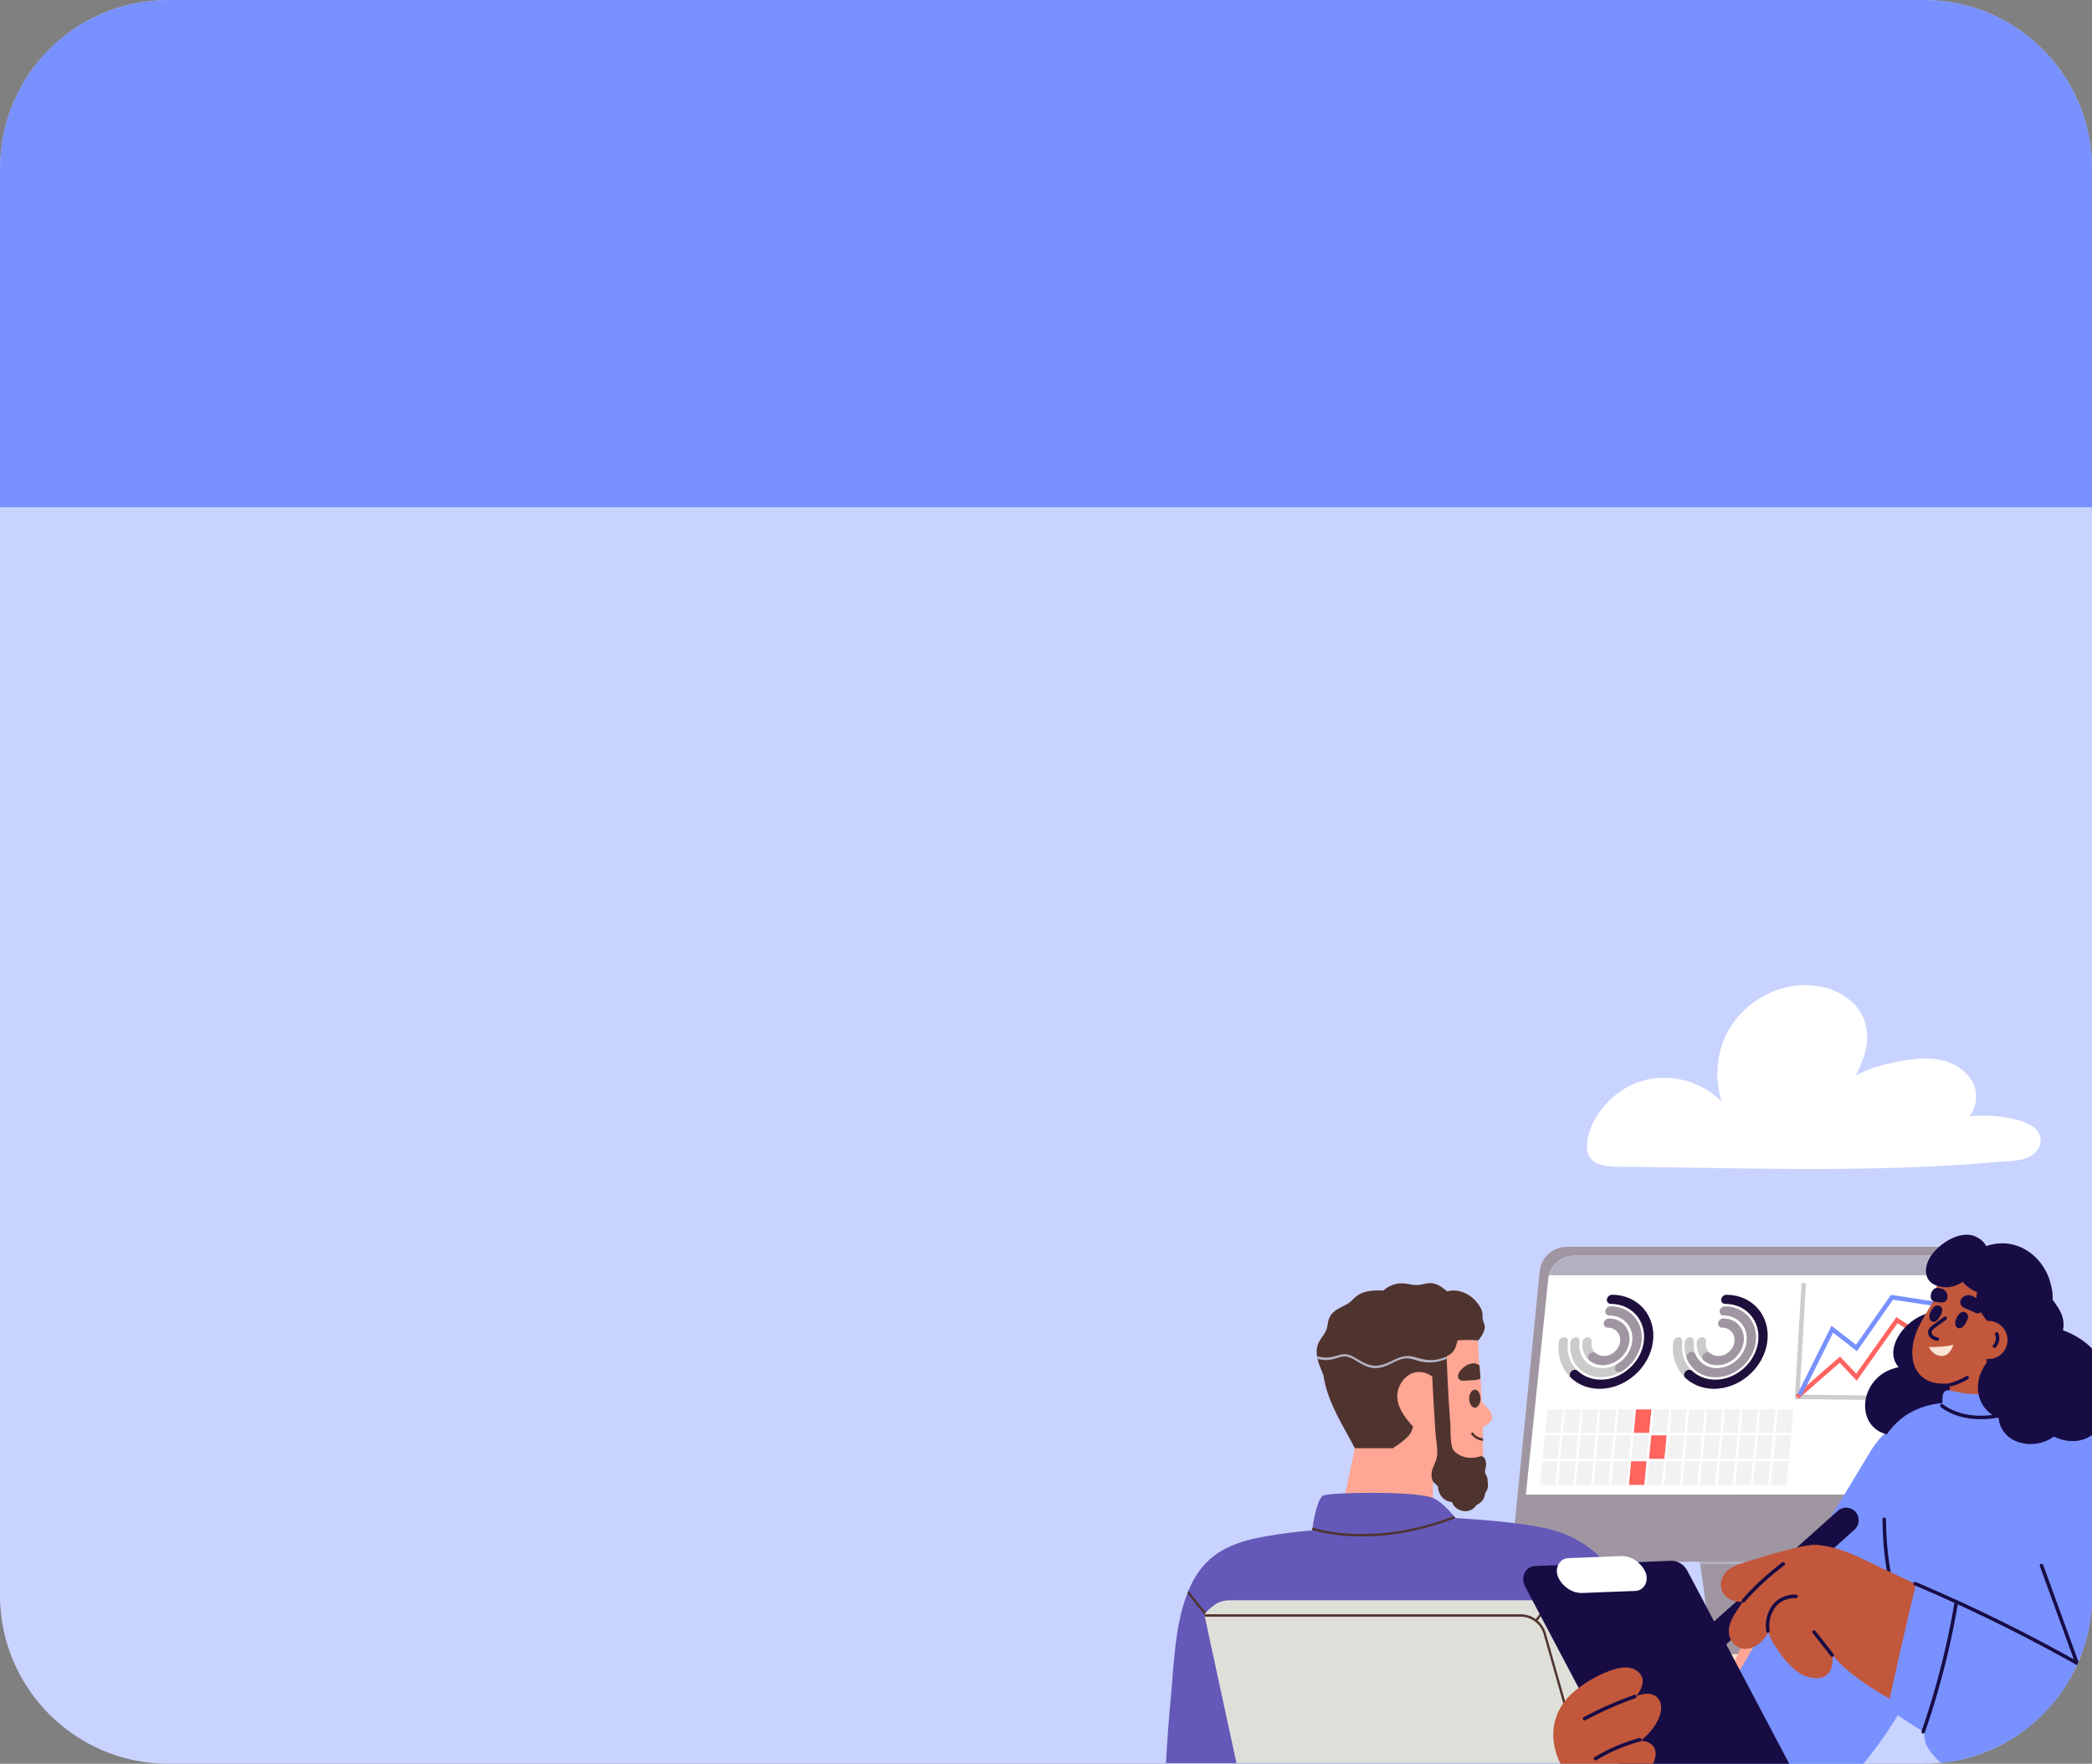 <svg xmlns="http://www.w3.org/2000/svg" xmlns:xlink="http://www.w3.org/1999/xlink" id="Layer_1" x="0px" y="0px" viewBox="0 0 581.05 489.88" style="enable-background:new 0 0 581.05 489.88;" xml:space="preserve"><rect x="0" y="0" width="581.05" height="489.88" fill="#808080" stroke="none"/><style type="text/css">	.st0{fill:#C9D3FF;}	.st1{fill:#7891FF;}	.st2{fill:#FFFFFF;}	.st3{clip-path:url(#SVGID_00000118377899342632684710000017348431929294930833_);}	.st4{fill:#A096A1;}	.st5{fill:#FFE3D1;}	.st6{fill:#FFA694;}	.st7{fill:#4F332E;}	.st8{fill:#B4B2C2;}	.st9{fill:#6458B8;}	.st10{fill:#DFDFDA;}	.st11{fill:#CBCBCB;}	.st12{fill:#1E0F3C;}	.st13{fill:#F2F2F2;stroke:#FFFFFF;stroke-width:0.623;stroke-miterlimit:10;}	.st14{fill:#FF645F;stroke:#FFFFFF;stroke-width:0.623;stroke-miterlimit:10;}	.st15{fill:none;stroke:#CDCDCD;stroke-width:1.246;stroke-miterlimit:10;}	.st16{fill:none;stroke:#FF645F;stroke-width:1.246;stroke-miterlimit:10;}	.st17{fill:none;stroke:#7891FF;stroke-width:1.246;stroke-miterlimit:10;}	.st18{fill:#180C45;}	.st19{fill:#C2573C;}	.st20{fill:#FAE4D4;}</style><g>	<path class="st0" d="M534.26,489.88H46.8c-25.84,0-46.8-20.95-46.8-46.8V46.8C0,20.95,20.95,0,46.8,0l487.46,0  c25.84,0,46.8,20.95,46.8,46.8v396.29C581.05,468.93,560.1,489.88,534.26,489.88z"></path>	<path class="st1" d="M534.26,0H46.8C20.95,0,0,20.95,0,46.79v94.09h581.05V46.79C581.05,20.95,560.1,0,534.26,0z"></path>	<path class="st2" d="M565.18,313.35c-2.45-2.12-6.52-2.79-9.61-3.21c-2.9-0.39-5.78-0.4-8.66-0.07c1.68-1.96,2.34-4.77,1.77-7.35  c-0.91-4.14-4.74-6.97-8.64-8.06c-5.16-1.45-11.02-0.31-16.13,0.9c-3,0.71-5.91,1.73-8.55,3.24c2.4-4.52,4.13-9.46,2.73-14.57  c-1.46-5.31-6.33-8.74-11.48-10c-11.36-2.8-23.76,4.13-27.94,14.89c-2.11,5.43-2.21,11.36-0.47,16.84  c-7.57-7.54-19.89-9.04-28.76-2.39c-4.33,3.24-8.08,8.41-8.64,13.93c-0.77,7.58,7.67,6.52,12.76,6.58  c33.89,0.42,67.96,1.64,101.77-1.39c3.22-0.29,7.58-0.1,10.02-2.63C567.28,318.08,567.28,315.17,565.18,313.35z"></path>	<g>		<defs>			<path id="SVGID_1_" d="M534.26,489.88H46.8c-25.84,0-46.8-20.95-46.8-46.8V46.8C0,20.95,20.95,0,46.8,0l487.46,0    c25.84,0,46.8,20.95,46.8,46.8v396.29C581.05,468.93,560.1,489.88,534.26,489.88z"></path>		</defs>		<clipPath id="SVGID_00000098199685624252587360000007444718015924899256_">			<use xlink:href="#SVGID_1_" style="overflow:visible;"></use>		</clipPath>		<g style="clip-path:url(#SVGID_00000098199685624252587360000007444718015924899256_);">			<g>				<path class="st4" d="M494.56,453.05c0,0-12.9,7.94-12.91,7.94c-0.01,0-36.41,1.82-36.41,1.82l-0.86-6.57h30.89l-3.04-21.84     l-0.09-0.65l-0.23-1.63h19.46l0.25,1.63l0.1,0.65L494.56,453.05z"></path>			</g>			<g>				<path class="st4" d="M540.49,433.76H425.6c-3.18,0-5.66-2.74-5.34-5.9l7.4-74.76c0.38-3.86,3.63-6.8,7.51-6.8h114.9     c3.18,0,5.66,2.74,5.34,5.9l-7.4,74.76C547.62,430.82,544.37,433.76,540.49,433.76z"></path>			</g>			<g>				<path class="st2" d="M552.75,354.21c0,0.05-0.01,0.1-0.01,0.14l-6.31,60.76H423.81l6.22-59.91c0.03-0.34,0.09-0.67,0.18-0.99     c0.78-3.14,3.66-5.42,7.04-5.42H547.6C550.59,348.78,552.95,351.29,552.75,354.21z"></path>			</g>			<g>				<path class="st5" d="M612.18,464.32h-160v-4.88h160c0.88,0,1.6,0.71,1.6,1.6v1.69C613.78,463.61,613.06,464.32,612.18,464.32z"></path>			</g>			<g>				<path class="st6" d="M397.97,408.27c0.08,0.34,0,19.44,0,19.44l-26.99-0.24l5.34-25.23l3.14-5.4l7.39-8.6l7.81,0.51l6.03,6.88     l0.67,8.24L397.97,408.27z"></path>			</g>			<g>				<g>					<path class="st6" d="M411.87,404.29c-0.28,2.29-1.11,2.26-2.77,3.35c-4.8,3.1-16.9,1.5-16.9,1.5l0.96-22.29l-3.89-15.76      l21.23,1.24c0,0,0.2,4.19,0.41,6.94c0.09,1.15,0.19,2.38,0.28,3.57c0.06,0.78,0.12,1.54,0.16,2.25      c0.17,2.45,0.38,7.53,0.49,11.57c0.01,0.22,0.01,0.45,0.02,0.67c0.01,0.65,0.03,1.42,0.03,2.19c0,0.22,0.01,0.45,0.01,0.67      C411.92,402.07,411.92,403.91,411.87,404.29z"></path>				</g>			</g>			<g>				<g>					<path class="st6" d="M410.37,388.47c0,0-1.17,2.14-0.77,2.6c-0.02,1.39,0.02,2.78,0.09,4.17c-0.4,0.24-0.38,0.94,0.06,1.2      c0.09,0.82,1.33,0.84,1.36,0.05c1.46-0.21,3.49-1.53,3.3-3.13C414.16,391.25,410.37,388.47,410.37,388.47z"></path>				</g>			</g>			<g>				<g>					<path class="st7" d="M408.07,388.47c0,1.38,0.7,2.51,1.57,2.51c0.87,0,1.57-1.12,1.57-2.51c0-1.38-0.7-2.51-1.57-2.51      C408.78,385.97,408.07,387.09,408.07,388.47z"></path>				</g>			</g>			<g>				<path class="st7" d="M412.39,368.38c-0.12-0.96-0.62-1.53-0.62-2.53c0.01-0.88,0-1.49-0.38-2.28c-1.79-3.65-5.77-5.89-9.47-4.9     c-1.32-1.16-2.78-2.21-4.54-2.29c-0.96-0.04-1.87,0.25-2.81,0.43c-1.53,0.29-2.79-0.1-4.27-0.31c-2.25-0.31-4.43,0.46-6.09,1.94     c-3.08-0.12-6.21,0.01-8.48,2.51c-2.11,2.31-5.52,2.13-6.69,5.56c-0.18,0.53-0.25,1.06-0.33,1.62c-0.2,1.43-0.77,2.21-1.57,3.31     c-0.76,1.05-1.3,2.08-1.41,3.42c-0.05,0.61-0.01,1.22,0.07,1.81c0.05,0.26,0.1,0.53,0.16,0.79c0.2,0.88,0.52,1.73,0.84,2.56     c0.26,0.67,0.54,1.33,0.81,2c0.06,0.51,0.14,1.01,0.25,1.51c1.47,6.98,5.24,12.48,8.44,18.71h10.55     c0.05-0.07,4.29-2.57,5.16-4.65c1.3-3.13,1.68-6.76,1.11-10.11c0.13-0.52,0.25-1.04,0.37-1.56c1.24,0.03,2.45-0.32,3.48-1.16     c1.94-1.6,1.72-3.88,2.14-6.09c0.08-0.1,0.17-0.19,0.24-0.29c0.31-0.42,0.56,0.38,0.75-0.12c0.02-0.05,0.05-0.16,0.08-0.31     c0.05-0.22,0.12-0.51,0.17-0.69c0.02-0.08,0.04-0.14,0.06-0.16c0.24-0.24,0.62-0.28,0.94-0.33c0.37-0.07,0.74-0.2,1.07-0.39     c0.86-0.47,1.52-1.27,1.85-2.19c0.14-0.41,0.27-0.83,0.41-1.24c0.01-0.06,0.17-0.69,0.22-0.69c1.85-0.12,3.71-0.14,5.56,0.04     C410.72,372.34,412.58,369.85,412.39,368.38z"></path>			</g>			<g>				<g>					<path class="st6" d="M401.28,386.26c-1.73-3.01-5.07-6.19-8.82-4.92c-1.82,0.61-3.23,2.26-3.92,4.02      c-1.85,4.77,2.3,9.26,5.4,12.34c0.15,0.15,0.3,0.3,0.49,0.4c0.19,0.1,0.41,0.13,0.62,0.15c0.96,0.13,1.92,0.26,2.88,0.39      C397.94,398.64,403.78,390.6,401.28,386.26z"></path>				</g>			</g>			<g>				<path class="st7" d="M410.92,379.26c-0.53-0.41-1.14-0.65-1.61-0.63c-1.37,0.07-2.73,0.84-3.74,2.11     c-0.37,0.47-0.72,1.11-0.6,1.75c0.08,0.44,0.39,0.76,0.73,0.89c0.34,0.13,0.71,0.12,1.06,0.1c0.88-0.05,1.77-0.1,2.65-0.16     c0.61-0.03,1.26-0.08,1.79-0.49C411.11,381.64,411.01,380.41,410.92,379.26z"></path>			</g>			<g>				<path class="st7" d="M412.74,407.22c0.03-0.18,0.04-0.36,0.03-0.55c-0.06-0.7-0.18-1.59-0.81-2.03     c-0.56-0.39-1.04-0.05-1.61,0.08c-2.29,0.51-4.76,0.05-6.44-1.67c-1.26-1.29-0.95-5.88-1.08-7.57     c-0.17-2.19-0.32-4.39-0.46-6.58c-0.23-3.82-0.41-7.65-0.54-11.48c-0.01-0.22-0.02-0.45-0.02-0.67     c-0.02-0.39-0.03-0.78-0.04-1.17c-0.01-0.43-1.6-2.16-1.59-1.73c0,0.36-1.75,3.19-2.36,3.89c-0.01,0.02-0.03,0.04-0.05,0.05     c-0.1,0.12-0.16,0.33-0.19,0.6c-0.09,0.88,0.16,2.32,0.18,2.78c0.1,2.61,0.24,5.22,0.39,7.82c0.18,3.03,0.37,6.05,0.56,9.07     c0.17,2.64,1.03,5.33,0.01,7.89c-0.48,1.21-1.11,2.29-1.12,3.65c0,0.67,0.11,1.31,0.43,1.89c0.16,0.31,1.36,1.25,1.37,1.41     c0.05,1.15,0.47,2.27,1.33,3.13c0.71,0.72,1.62,1.1,2.55,1.16c0.49,1.37,1.7,2.27,3.14,2.49c1.59,0.24,2.85-0.45,3.67-1.66     c1.05-0.5,1.96-1.35,2.24-2.47c0.05-0.23,0.09-0.47,0.16-0.69c0.15-0.46,0.46-0.84,0.63-1.29c0.23-0.6,0.17-1.24,0.09-1.86     c-0.06-0.45-0.01-0.94-0.15-1.38c-0.13-0.42-0.43-0.78-0.54-1.21C412.34,408.48,412.63,407.86,412.74,407.22z"></path>			</g>			<g>				<path class="st8" d="M401.83,377.43c-0.53,0.21-1.07,0.39-1.62,0.54c-0.86,0.24-1.74,0.39-2.63,0.43     c-1.31,0.07-2.66-0.08-4.05-0.54c-1.47-0.49-2.72-0.82-4.26-0.37c-1.15,0.33-2.19,0.93-3.26,1.43     c-1.65,0.77-3.29,1.31-5.13,0.98c-2.44-0.43-4.06-2.22-6.31-2.98c-1.69-0.58-3.19,0.43-4.82,0.7c-0.96,0.16-1.94,0.16-2.9,0.02     c-0.3-0.04-0.6-0.1-0.88-0.18c-0.07-0.26-0.12-0.53-0.16-0.79c1.61,0.48,3.39,0.5,5.16-0.05c1.74-0.54,3-0.82,4.68,0.07     c2.23,1.17,4.2,2.84,6.89,2.62c3.61-0.3,6.21-3.54,10.03-2.49c1.89,0.52,3.46,1.01,5.24,0.93c0.62-0.02,1.26-0.11,1.95-0.29     c0.2-0.05,0.41-0.12,0.61-0.18c0.48-0.15,0.96-0.33,1.43-0.52C401.81,376.98,401.82,377.21,401.83,377.43z"></path>			</g>			<g>				<path class="st7" d="M411.91,400.17c-1.26-0.11-2.42-0.67-3.24-1.81c-0.26-0.35,0.33-0.69,0.58-0.34     c0.68,0.93,1.62,1.37,2.65,1.47C411.9,399.72,411.91,399.95,411.91,400.17z"></path>			</g>			<g>				<path class="st9" d="M407.82,427.37c0.14,1.3-13.04,4.88-13.04,4.88l-18.47,0.1l-12.03-5.85c0,0,0.06-0.57,0.18-1.44     c0.01-0.04,0.01-0.07,0.01-0.11c0.03-0.21,0.07-0.44,0.1-0.67c0.46-3.08,1.47-8.33,3.07-8.94c2.28-0.87,26.01-1.3,30.45,0.75     c1.95,0.9,4.03,2.93,5.76,5.03c0.14,0.17,0.27,0.34,0.41,0.51c0.01,0.01,0.01,0.01,0.02,0.03     C406.29,424.17,407.74,426.68,407.82,427.37z"></path>			</g>			<g>				<path class="st7" d="M537.58,459.44H512v-2.21c0-2.31,1.87-4.18,4.18-4.18h17.21c2.31,0,4.18,1.87,4.18,4.18V459.44z"></path>			</g>			<g>				<path class="st6" d="M532.11,453.12l-10.51-0.06c0,0-4.79,7.12-9.59,8.51c-4.79,1.39-7.91,1.25-7.91,1.25l-22.16-1.81     c0,0,2.11-4.72,3.82-7.08c1.71-2.35,4.31-5.28,11.55-9.83c7.23-4.55,12.46-7.36,12.46-7.36l3.71,3.94l-3.34,2.85     c0,0,3.17-0.25,6.67-0.33c3.49-0.08,6.01,0.16,8.94,1.46c0.53,0.23,0.98,0.53,1.35,0.85c0.29,0.24,0.53,0.49,0.75,0.75     c0.94,1.14,1.26,2.38,1.33,2.71c0.01,0.06,0.01,0.08,0.01,0.08s0.6,0.03,1.55,0.7c0.09,0.07,0.19,0.14,0.29,0.21     C532.43,451.06,532.11,453.12,532.11,453.12z"></path>			</g>			<g>				<path class="st6" d="M522.9,445.39l-4.71-0.82l-1.78-1.47l-0.7-0.59l-2.23-1.85l-4.14-0.4l-0.41-2.93c0,0,3.25-2.85,6.59-1.63     c2.09,0.77,4.46,4.37,5.94,6.96c0.15,0.25,0.29,0.51,0.42,0.74C522.51,444.57,522.9,445.39,522.9,445.39z"></path>			</g>			<g>				<path class="st7" d="M521.86,443.41c-1.81-0.36-3.64-0.47-5.46-0.31l-0.7-0.59c1.92-0.23,3.84-0.17,5.75,0.16     C521.6,442.92,521.73,443.17,521.86,443.41z"></path>			</g>			<g>				<path class="st7" d="M527.85,446.25c-1.61-0.23-3.23-0.4-4.85-0.49c-3.91-0.22-7.96-0.2-11.73,0.96     c-0.4,0.12-0.57-0.51-0.17-0.63c3.82-1.17,7.93-1.2,11.9-0.98c1.37,0.08,2.74,0.21,4.1,0.38     C527.38,445.74,527.62,445.99,527.85,446.25z"></path>			</g>			<g>				<path class="st7" d="M530.74,449.74c-4.15-0.4-8.56-0.42-12.66,0.1c-0.42,0.05-0.41-0.6,0-0.65c3.58-0.46,7.4-0.51,11.09-0.24     c0.01,0.06,0.01,0.08,0.01,0.08S529.78,449.07,530.74,449.74z"></path>			</g>			<g>				<polygon class="st6" points="481.93,460.99 479.92,469.09 492.71,474.18 501.17,473.43 502.25,460.99     "></polygon>			</g>			<g>				<path class="st9" d="M506.97,489.68h-34.41l-1.66-0.99l-0.51-0.31c0,0,0.08-0.47,0.21-1.23c0.23-1.39,0.64-3.71,1.05-5.74     c0.32-1.58,0.64-2.98,0.9-3.6c1.39-3.34,4.5-4.14,4.5-4.14s0-0.01,0-0.02c0.01-0.07,0.03-0.31,0.07-0.65     c0.18-1.58,0.72-5.45,1.55-5.83c1.06-0.49,8.48-0.93,14.22,0.57c7.8,2.04,10.16,3.49,10.73,5.36c0.41,1.35,0.18,3.36,0.01,4.39     c-0.05,0.34-0.1,0.57-0.11,0.64c-0.01,0.01-0.01,0.02-0.01,0.02s2.88,2.43,3.45,6.58C507.53,488.87,506.97,489.68,506.97,489.68     z"></path>			</g>			<g>				<path class="st7" d="M477.49,489.68h-4.94l-1.66-0.99l-0.3-1.53c0.23-1.39,0.64-3.71,1.05-5.74L477.49,489.68z"></path>			</g>			<g>				<path class="st9" d="M472.55,489.68h-148.7c0.32-6.18,0.8-12.36,1.37-18.51c0.85-9.1,1.13-19.89,4.59-28.67     c0.09-0.24,0.19-0.47,0.29-0.71c0.36-0.86,0.75-1.71,1.18-2.53c4.23-8.06,11.15-10.89,19.66-12.44     c5.16-0.94,9.83-1.47,13.51-1.77c0.1-0.01,0.2-0.01,0.29-0.03c0.01,0,0.01,0,0.01,0c0.75-0.06,1.45-0.11,2.11-0.14     c3.47-0.23,5.67-0.23,5.98-0.23c0.65,0,27.31-3.25,27.31-3.25s0.96,0.04,2.58,0.13c0.46,0.03,0.98,0.06,1.54,0.09     c0.03,0,0.05,0,0.08,0.01c6.44,0.39,18.75,1.31,25.73,3.02c6.48,1.59,12.11,4.8,16.92,10.66c0.14,0.17,0.28,0.33,0.42,0.51     c2.28,2.85,4.36,6.32,6.29,10.51C459.77,459.56,472.55,489.68,472.55,489.68z"></path>			</g>			<g>				<path class="st7" d="M447.4,435.82c-9.42,9.9-21.9,16.83-34.07,22.96c-0.37,0.19-0.7-0.37-0.33-0.56     c12.13-6.12,24.61-13.02,33.98-22.91C447.13,435.48,447.27,435.64,447.4,435.82z"></path>			</g>			<g>				<path class="st7" d="M351.67,464.58c-8.29-6.3-15.65-13.75-21.85-22.08c0.09-0.24,0.19-0.47,0.29-0.71     c6.19,8.4,13.57,15.89,21.9,22.23C352.33,464.26,352.01,464.83,351.67,464.58z"></path>			</g>			<g>				<path class="st7" d="M503.64,477.49c-0.05,0.34-0.1,0.57-0.11,0.64c-2.82-0.7-5.68-1.27-8.53-1.8     c-5.94-1.11-11.91-2.28-17.94-2.67c0.01-0.07,0.03-0.31,0.07-0.65c6.07,0.4,12.08,1.58,18.05,2.69     C498,476.22,500.84,476.8,503.64,477.49z"></path>			</g>			<g>				<g>					<path class="st7" d="M404.34,421.63c-0.02,0.01-0.04,0.01-0.06,0.02c-5.23,1.99-12.59,4.22-20.43,4.84      c-2.04,0.16-3.93,0.23-5.68,0.23c-6.24,0-10.68-0.89-13.42-1.7c0,0,0,0-0.01,0c-0.1-0.03-0.19-0.05-0.28-0.08      c0.03-0.21,0.07-0.44,0.1-0.67c0.65,0.2,1.42,0.41,2.3,0.61c3.66,0.85,9.29,1.57,16.93,0.96c7.13-0.57,13.86-2.48,18.92-4.31      c0.38-0.14,0.76-0.28,1.13-0.42c0.14,0.17,0.27,0.34,0.41,0.51C404.29,421.62,404.32,421.62,404.34,421.63z"></path>				</g>			</g>			<g>				<g>					<path class="st10" d="M444.37,489.68H343.42l-8.79-40.66l-0.07-0.33c-0.02-0.09,0-0.2,0.06-0.33c0.27-0.62,1.37-1.58,2.41-2.39      c1.26-0.97,2.79-1.5,4.37-1.5h85.59c1.07,0,2.09,0.27,2.99,0.74c0.2,0.1,0.38,0.21,0.57,0.34c1.25,0.83,2.19,2.09,2.61,3.62      L444.37,489.68z"></path>				</g>				<g>					<g>						<g>							<path class="st7" d="M439.59,489.68h-0.68l-10.18-35.85c-0.81-2.84-3.42-4.81-6.37-4.81h-87.74l-0.07-0.33        c-0.02-0.09,0-0.2,0.06-0.33h87.75c1.52,0,2.97,0.48,4.17,1.33c0.18,0.12,0.35,0.25,0.51,0.39c1.08,0.91,1.91,2.13,2.31,3.56        L439.59,489.68z"></path>						</g>					</g>					<g>						<g>							<path class="st7" d="M430.54,445.57l-3.49,4.53l-0.19,0.25l-0.51-0.4l0.19-0.24l3.44-4.47        C430.17,445.33,430.36,445.44,430.54,445.57z"></path>						</g>					</g>				</g>			</g>			<g>				<g>					<polygon class="st8" points="491.71,434.41 472.22,434.41 472.13,433.76 491.61,433.76      "></polygon>				</g>			</g>			<g>				<path class="st8" d="M544.44,419.29h-5.53c-0.36,0-0.65-0.29-0.65-0.65c0-0.36,0.29-0.65,0.65-0.65h5.53     c0.36,0,0.65,0.29,0.65,0.65C545.09,419,544.8,419.29,544.44,419.29z"></path>			</g>			<g>				<path class="st8" d="M552.75,354.21H430.2c0.78-3.14,3.66-5.42,7.04-5.42H547.6C550.59,348.78,552.95,351.29,552.75,354.21z"></path>			</g>			<g>				<path class="st2" d="M548.46,351.5c0-0.92-0.75-1.67-1.67-1.67c-0.92,0-1.67,0.75-1.67,1.67c0,0.92,0.75,1.67,1.67,1.67     C547.72,353.16,548.46,352.42,548.46,351.5z"></path>			</g>			<g>				<path class="st2" d="M543.3,351.5c0-0.92-0.75-1.67-1.67-1.67c-0.92,0-1.67,0.75-1.67,1.67c0,0.92,0.75,1.67,1.67,1.67     C542.55,353.16,543.3,352.42,543.3,351.5z"></path>			</g>			<g>				<g>					<g>						<g>							<path class="st11" d="M476.07,385.73c-7.2,0-12.28-5.86-11.34-13.05c0.09-0.7,0.73-1.26,1.43-1.26c0.7,0,1.19,0.56,1.09,1.26        c-0.76,5.81,3.34,10.53,9.15,10.53s11.15-4.72,11.92-10.53c0.76-5.81-3.34-10.53-9.15-10.53c-0.7,0-1.19-0.56-1.09-1.26        c0.09-0.7,0.73-1.26,1.43-1.26c7.2,0,12.28,5.86,11.34,13.05C489.9,379.87,483.27,385.73,476.07,385.73z"></path>						</g>						<g>							<path class="st11" d="M476.5,382.52c-5.43,0-9.26-4.42-8.55-9.84c0.09-0.7,0.73-1.26,1.43-1.26c0.7,0,1.19,0.56,1.09,1.26        c-0.53,4.04,2.32,7.32,6.36,7.32c4.04,0,7.76-3.29,8.29-7.32c0.53-4.04-2.32-7.32-6.36-7.32c-0.7,0-1.19-0.56-1.09-1.26        c0.09-0.7,0.73-1.26,1.43-1.26c5.43,0,9.26,4.42,8.55,9.84S481.92,382.52,476.5,382.52z"></path>						</g>						<g>							<path class="st4" d="M476.5,382.52c-3.63,0-6.7-1.99-8-5.19c-0.25-0.61,0.08-1.38,0.74-1.71c0.66-0.33,1.39-0.1,1.64,0.51        c0.97,2.38,3.25,3.87,5.95,3.87c4.04,0,7.76-3.29,8.29-7.32c0.53-4.04-2.32-7.32-6.36-7.32c-0.7,0-1.19-0.56-1.09-1.26        c0.09-0.7,0.73-1.26,1.43-1.26c5.43,0,9.26,4.42,8.55,9.84S481.92,382.52,476.5,382.52z"></path>						</g>						<g>							<path class="st11" d="M476.94,379.16c-3.58,0-6.1-2.91-5.63-6.48c0.09-0.7,0.73-1.26,1.43-1.26c0.7,0,1.19,0.56,1.09,1.26        c-0.29,2.19,1.26,3.96,3.44,3.96c2.19,0,4.2-1.78,4.49-3.96c0.29-2.19-1.26-3.96-3.44-3.96c-0.7,0-1.19-0.56-1.09-1.26        c0.09-0.7,0.73-1.26,1.43-1.26c3.58,0,6.1,2.91,5.63,6.48C483.8,376.25,480.51,379.16,476.94,379.16z"></path>						</g>						<g>							<path class="st12" d="M476.07,385.73c-3.06,0-5.89-1.08-7.98-3.04c-0.47-0.45-0.44-1.24,0.08-1.78        c0.52-0.53,1.32-0.6,1.8-0.16c1.68,1.58,3.97,2.45,6.44,2.45c5.81,0,11.15-4.72,11.92-10.53c0.76-5.81-3.34-10.53-9.15-10.53        c-0.7,0-1.19-0.56-1.09-1.26c0.09-0.7,0.73-1.26,1.43-1.26c7.2,0,12.28,5.86,11.34,13.05        C489.9,379.87,483.27,385.73,476.07,385.73z"></path>						</g>						<g>							<path class="st4" d="M476.94,379.16c-1.42,0-2.71-0.45-3.73-1.3c-0.5-0.42-0.51-1.21-0.02-1.76c0.49-0.56,1.3-0.67,1.8-0.25        c0.62,0.52,1.41,0.8,2.28,0.8c2.19,0,4.2-1.78,4.49-3.96c0.29-2.19-1.26-3.96-3.44-3.96c-0.7,0-1.19-0.56-1.09-1.26        c0.09-0.7,0.73-1.26,1.43-1.26c3.58,0,6.1,2.91,5.63,6.48C483.8,376.25,480.51,379.16,476.94,379.16z"></path>						</g>					</g>					<g>						<g>							<path class="st11" d="M444.31,385.73c-7.2,0-12.28-5.86-11.34-13.05c0.09-0.7,0.73-1.26,1.43-1.26s1.19,0.56,1.09,1.26        c-0.76,5.81,3.34,10.53,9.15,10.53s11.15-4.72,11.92-10.53c0.76-5.81-3.34-10.53-9.15-10.53c-0.7,0-1.19-0.56-1.09-1.26        c0.09-0.7,0.73-1.26,1.43-1.26c7.2,0,12.28,5.86,11.34,13.05C458.14,379.87,451.51,385.73,444.31,385.73z"></path>						</g>						<g>							<path class="st11" d="M444.74,382.52c-5.43,0-9.26-4.42-8.55-9.84c0.09-0.7,0.73-1.26,1.43-1.26c0.7,0,1.19,0.56,1.09,1.26        c-0.53,4.04,2.32,7.32,6.36,7.32c4.04,0,7.76-3.29,8.29-7.32c0.53-4.04-2.32-7.32-6.36-7.32c-0.7,0-1.19-0.56-1.09-1.26        s0.73-1.26,1.43-1.26c5.43,0,9.26,4.42,8.55,9.84C455.16,378.1,450.16,382.52,444.74,382.52z"></path>						</g>						<g>							<path class="st11" d="M445.18,379.16c-3.58,0-6.1-2.91-5.63-6.48c0.09-0.7,0.73-1.26,1.43-1.26s1.19,0.56,1.09,1.26        c-0.29,2.19,1.26,3.96,3.44,3.96c2.19,0,4.2-1.78,4.49-3.96c0.29-2.19-1.26-3.96-3.44-3.96c-0.7,0-1.19-0.56-1.09-1.26        c0.09-0.7,0.73-1.26,1.43-1.26c3.58,0,6.1,2.91,5.63,6.48C452.05,376.25,448.75,379.16,445.18,379.16z"></path>						</g>						<g>							<path class="st12" d="M444.31,385.73c-3.06,0-5.89-1.08-7.98-3.04c-0.47-0.45-0.44-1.24,0.08-1.78        c0.52-0.53,1.32-0.6,1.8-0.16c1.68,1.58,3.97,2.45,6.44,2.45c5.81,0,11.15-4.72,11.92-10.53c0.76-5.81-3.34-10.53-9.15-10.53        c-0.7,0-1.19-0.56-1.09-1.26c0.09-0.7,0.73-1.26,1.43-1.26c7.2,0,12.28,5.86,11.34,13.05        C458.14,379.87,451.51,385.73,444.31,385.73z"></path>						</g>						<g>							<path class="st4" d="M449.63,381.12c-0.41,0-0.79-0.2-0.98-0.57c-0.31-0.58-0.04-1.36,0.59-1.74        c2.25-1.36,3.79-3.65,4.12-6.13c0.53-4.04-2.32-7.32-6.36-7.32c-0.7,0-1.19-0.56-1.09-1.26s0.73-1.26,1.43-1.26        c5.43,0,9.26,4.42,8.55,9.84c-0.44,3.33-2.51,6.41-5.53,8.24C450.11,381.05,449.86,381.12,449.63,381.12z"></path>						</g>						<g>							<path class="st4" d="M445.18,379.16c-1.42,0-2.71-0.45-3.73-1.3c-0.5-0.42-0.51-1.21-0.02-1.76c0.49-0.56,1.3-0.67,1.8-0.25        c0.62,0.52,1.41,0.8,2.28,0.8c2.19,0,4.2-1.78,4.49-3.96c0.29-2.19-1.26-3.96-3.44-3.96c-0.7,0-1.19-0.56-1.09-1.26        c0.09-0.7,0.73-1.26,1.43-1.26c3.58,0,6.1,2.91,5.63,6.48C452.05,376.25,448.75,379.16,445.18,379.16z"></path>						</g>					</g>				</g>			</g>			<g>				<polygon class="st13" points="443.57,398.34 444.26,391.14 439.33,391.14 438.65,398.34     "></polygon>				<polygon class="st13" points="492.85,398.34 493.54,391.14 488.61,391.14 487.93,398.34     "></polygon>				<polygon class="st13" points="453.43,398.34 454.12,391.14 449.19,391.14 448.5,398.34     "></polygon>				<polygon class="st13" points="487.93,398.34 488.61,391.14 483.69,391.14 483,398.34     "></polygon>				<polygon class="st13" points="438.65,398.34 439.33,391.14 434.4,391.14 433.72,398.34     "></polygon>				<polygon class="st13" points="434.4,391.14 429.48,391.14 428.79,398.34 433.72,398.34     "></polygon>				<polygon class="st13" points="448.5,398.34 449.19,391.14 444.26,391.14 443.57,398.34     "></polygon>				<polygon class="st13" points="483,398.34 483.69,391.14 478.76,391.14 478.07,398.34     "></polygon>				<polygon class="st13" points="478.07,398.34 478.76,391.14 473.83,391.14 473.14,398.34     "></polygon>				<polygon class="st14" points="458.36,398.34 459.05,391.14 454.12,391.14 453.43,398.34     "></polygon>				<polygon class="st13" points="468.21,398.34 468.9,391.14 463.97,391.14 463.29,398.34     "></polygon>				<polygon class="st13" points="473.14,398.34 473.83,391.14 468.9,391.14 468.21,398.34     "></polygon>				<polygon class="st13" points="463.29,398.34 463.97,391.14 459.05,391.14 458.36,398.34     "></polygon>				<polygon class="st13" points="493.54,391.14 492.85,398.34 497.78,398.34 498.47,391.14     "></polygon>				<polygon class="st13" points="433.72,398.34 428.79,398.34 428.1,405.54 433.03,405.54     "></polygon>				<polygon class="st13" points="487.24,405.54 492.17,405.54 492.85,398.34 487.93,398.34     "></polygon>				<polygon class="st13" points="443.57,398.34 442.89,405.54 447.81,405.54 448.5,398.34     "></polygon>				<polygon class="st13" points="438.65,398.34 437.96,405.54 442.89,405.54 443.57,398.34     "></polygon>				<polygon class="st13" points="448.5,398.34 447.81,405.54 452.74,405.54 453.43,398.34     "></polygon>				<polygon class="st13" points="433.72,398.34 433.03,405.54 437.96,405.54 438.65,398.34     "></polygon>				<polygon class="st13" points="453.43,398.34 452.74,405.54 457.67,405.54 458.36,398.34     "></polygon>				<polygon class="st13" points="492.17,405.54 497.1,405.54 497.78,398.34 492.85,398.34     "></polygon>				<polygon class="st13" points="478.07,398.34 477.38,405.54 482.31,405.54 483,398.34     "></polygon>				<polygon class="st13" points="483,398.34 482.31,405.54 487.24,405.54 487.93,398.34     "></polygon>				<polygon class="st14" points="458.36,398.34 457.67,405.54 462.6,405.54 463.29,398.34     "></polygon>				<polygon class="st13" points="473.14,398.34 472.45,405.54 477.38,405.54 478.07,398.34     "></polygon>				<polygon class="st13" points="463.29,398.34 462.6,405.54 467.53,405.54 468.21,398.34     "></polygon>				<polygon class="st13" points="468.21,398.34 467.53,405.54 472.45,405.54 473.14,398.34     "></polygon>				<polygon class="st13" points="457.67,405.54 456.98,412.74 461.91,412.74 462.6,405.54     "></polygon>				<polygon class="st13" points="477.38,405.54 476.7,412.74 481.62,412.74 482.31,405.54     "></polygon>				<polygon class="st13" points="467.53,405.54 466.84,412.74 471.77,412.74 472.45,405.54     "></polygon>				<polygon class="st13" points="472.45,405.54 471.77,412.74 476.7,412.74 477.38,405.54     "></polygon>				<polygon class="st13" points="482.31,405.54 481.62,412.74 486.55,412.74 487.24,405.54     "></polygon>				<polygon class="st13" points="487.24,405.54 486.55,412.74 491.48,412.74 492.17,405.54     "></polygon>				<polygon class="st13" points="491.48,412.74 496.41,412.74 497.1,405.54 492.17,405.54     "></polygon>				<polygon class="st13" points="442.89,405.54 442.2,412.74 447.13,412.74 447.81,405.54     "></polygon>				<polygon class="st13" points="428.1,405.54 427.41,412.74 432.34,412.74 433.03,405.54     "></polygon>				<polygon class="st13" points="437.96,405.54 437.27,412.74 442.2,412.74 442.89,405.54     "></polygon>				<polygon class="st13" points="433.03,405.54 432.34,412.74 437.27,412.74 437.96,405.54     "></polygon>				<polygon class="st14" points="452.74,405.54 452.05,412.74 456.98,412.74 457.67,405.54     "></polygon>				<polygon class="st13" points="447.81,405.54 447.13,412.74 452.05,412.74 452.74,405.54     "></polygon>				<polygon class="st13" points="462.6,405.54 461.91,412.74 466.84,412.74 467.53,405.54     "></polygon>			</g>			<polyline class="st15" points="500.99,356.37 499.17,387.98 522.9,388.24    "></polyline>			<polyline class="st16" points="499.17,387.98 511.03,377.62 515.63,382.52 526.88,366.66 534.13,371.39    "></polyline>			<polyline class="st17" points="499.83,387.41 508.92,369.19 515.63,374.4 525.49,360.31 542.07,362.83    "></polyline>			<g>				<path class="st1" d="M459.85,494.05c3.2,2.39,6.6,4.53,10.03,6.56c3.36,1.99,6.73,4.07,10.32,5.62     c3.44,1.49,7.11,2.31,10.86,1.97c3.52-0.32,6.92-1.6,9.97-3.33c6.41-3.65,11.69-9.13,16.36-14.77     c4.78-5.78,8.9-12.07,12.64-18.56c3.82-6.63,7.38-13.44,10.63-20.37c3.35-7.14,6.21-14.62,7.29-22.47     c1.03-7.49,0.44-15.37-2.73-22.3c-1.47-3.23-3.54-6.3-6.44-8.41c-2.89-2.09-6.66-3.14-10.17-2.22     c-0.04,0.01-0.09,0.03-0.13,0.04c-1.81,0.28-3.56,1.15-4.95,2.34c-2.58,2.22-4.22,5.33-5.96,8.19     c-6.99,11.51-13.91,23.06-20.8,34.64c-4.69,7.88-9.35,15.79-13.99,23.7c-1.07,0.36-2.14,0.75-3.18,1.18     c-6.44,2.62-12.41,6.47-17.47,11.24c-1.29,1.22-2.53,2.5-3.7,3.83c-1.16,1.32-2.42,2.69-3.2,4.28     C453.32,489.11,457.11,492.01,459.85,494.05z"></path>				<path class="st18" d="M523.5,381.14c1.17-0.68,2.48-1.13,3.82-1.42c-0.58-0.7-1.04-1.51-1.28-2.42     c-0.57-2.14,0.18-4.41,1.28-6.25c2.06-3.44,6.1-6.35,10.17-6.66c2.58-0.2,4.78,1.17,5.96,3.44c1.13,2.19,0.95,4.96-0.02,7.18     c-0.18,1.12-0.56,2.23-1.12,3.22c0.41,0.93,0.72,1.91,0.94,2.88c0.56,2.48,0.53,5.1-0.6,7.43c-1.06,2.17-2.79,3.96-5.01,4.95     c-0.06,0.03-0.12,0.05-0.17,0.07c0.09,1.4-0.74,2.56-1.93,3.23c-0.54,0.3-1.19,0.46-1.81,0.5c-0.62,0.04-1.22,0.01-1.83-0.09     c-2.13,0.86-4.99,1.76-7.19,1.34C516.02,396.92,516.01,385.54,523.5,381.14z"></path>				<path class="st1" d="M520.09,423.65c1.26,8.58,3.78,17,7.38,24.89c3.6,7.9,8.28,15.32,13.87,21.96     c2.79,3.31,5.81,6.42,9.03,9.32c3.34,3.01,6.89,5.89,10.76,8.18c3.99,2.36,8.41,4.03,13.11,3.88c4.09-0.13,8.17-1.71,10.91-4.82     c1.58-1.8,2.54-4.07,3.26-6.33c0.77-2.43,1.39-4.91,1.91-7.4c1.07-5.12,2.22-25.89,2.51-31.11c0.54-9.61-5.07-40.58-5.96-41.14     c-2.01-1.28-4.08-2.47-6.21-3.56c-8.6-4.41-19.47-6.38-29.07-7.5c-4.77-0.55-9.76-0.89-14.51-0.01     c-4.53,0.84-8.51,2.99-11.53,6.46C519.04,403.92,518.72,414.38,520.09,423.65z"></path>				<g>					<path class="st18" d="M523.83,421.96c0.03,8.86,1.39,17.67,4.03,26.12c0.19,0.6-0.75,0.86-0.94,0.26      c-2.66-8.53-4.03-17.45-4.06-26.38C522.85,421.33,523.82,421.33,523.83,421.96L523.83,421.96z"></path>				</g>				<path class="st18" d="M472.06,453.94l4.66,5.22l38.38-34.31c1.44-1.29,1.56-3.5,0.28-4.94l0,0c-1.29-1.44-3.5-1.56-4.94-0.28     L472.06,453.94z"></path>				<g>					<path class="st19" d="M483.61,457.82c1.94,0.51,3.95-0.34,5.37-1.64c1.6-1.48,2.62-3.55,3.73-5.4c0.6-1,1.19-2,1.78-3      c0.43,0.04,0.9-0.15,1.2-0.67c0.64-1.1,1.16-2.28,1.65-3.44c0.46-1.1,0.88-2.26,0.98-3.45c0.18-2.12-0.65-4.41-2.63-5.44      c-4.46-2.32-7.57,3.97-9.48,6.85c-1.3,1.96-2.61,3.91-3.9,5.88c-1.15,1.76-2.22,3.63-2.13,5.8      C480.27,455.39,481.54,457.28,483.61,457.82z"></path>					<path class="st19" d="M478.76,442.7c1.15,1.64,3.23,2.3,5.16,2.22c2.18-0.09,4.29-1.01,6.33-1.71c1.1-0.38,2.2-0.76,3.3-1.14      c0.3,0.31,0.78,0.47,1.36,0.26c1.19-0.42,2.36-0.99,3.49-1.56c1.06-0.54,8.62-2.03,9.46-2.87c1.51-1.5,2.36-3.79,1.51-5.86      c-1.9-4.65-8.75-2.56-12.12-1.77c-2.84,0.67-10.72,3.04-12.81,3.71c-2,0.64-4.04,1.34-5.38,3.05      C477.79,438.69,477.54,440.96,478.76,442.7z"></path>					<path class="st19" d="M491.27,435.85c-0.48,0.43-0.92,0.91-1.32,1.44c-2.02,2.7-2.5,6.2-1.33,9.35      c0.5,1.35,1.18,2.66,1.96,3.88c0.07,0.97,0.26,1.92,0.57,2.85c0.56,1.68,1.4,3.22,2.46,4.6c0.73,1.27,1.64,2.46,2.57,3.5      c1.48,1.65,3.37,3.45,5.52,4.14c1.94,0.62,7.78,1.95,7.31-5.91c4.52,5.9,15.84,12.73,27.2,17.94      c0.51,0.23,6.63-0.52,12.95-9.72c4.82-7.01-16.46-27.42-17.03-27.93c0,0-7.34-3.47-10.32-4.87c-5.45-2.57-10.78-5.5-16.91-6      C499.08,428.65,490.98,435.54,491.27,435.85z"></path>					<g>						<path class="st18" d="M490.58,453.14c-0.46-2.46,0.2-5.24,1.68-7.26c1.5-2.04,4.11-3.14,6.62-2.99c0.62,0.04,0.63,1.01,0,0.98       c-2.19-0.13-4.55,0.78-5.85,2.61c-1.27,1.79-1.91,4.24-1.51,6.41C491.64,453.49,490.7,453.75,490.58,453.14L490.58,453.14z"></path>					</g>					<g>						<path class="st18" d="M508.55,460.04c-1.68-2.14-3.36-4.27-5.04-6.41c-0.16-0.21-0.2-0.49,0-0.69c0.17-0.17,0.53-0.21,0.69,0       c1.68,2.14,3.36,4.27,5.04,6.41c0.16,0.21,0.2,0.49,0,0.69C509.08,460.21,508.72,460.25,508.55,460.04L508.55,460.04z"></path>					</g>					<g>						<path class="st18" d="M495.64,434.67c-3.97,3.1-7.8,6.46-11.08,10.29c-0.41,0.48-1.1-0.22-0.69-0.69       c3.29-3.83,7.11-7.19,11.08-10.29C495.44,433.6,496.14,434.28,495.64,434.67L495.64,434.67z"></path>					</g>				</g>				<path class="st18" d="M460.5,504.77l37.79-1.45c2.66-0.1,4.12-3.13,2.75-5.72l-32.37-61.31c-0.93-1.77-2.71-2.86-4.52-2.79     l-37.79,1.45c-2.66,0.1-4.12,3.13-2.75,5.72l32.37,61.31C456.91,503.75,458.68,504.84,460.5,504.77z"></path>				<path class="st19" d="M436.46,494.47c5.01,5.89,10.5,5.61,16.96,1.71c2.11-1.27,3.92-3.02,5.16-5.16     c1.12-1.93,2.14-4.78,0.14-6.51c-0.84-0.73-1.91-1-3.01-1.02c1.87-1.5,3.49-3.31,4.62-5.44c1.06-2.01,1.76-4.91-0.14-6.68     c-1.51-1.41-3.69-0.99-5.64-0.36c0.06-0.08,0.13-0.17,0.19-0.25c1.31-1.82,2.35-4.22,0.57-6.13c-1.67-1.8-4.2-1.71-6.4-1.14     c-2.3,0.6-4.44,1.6-6.51,2.75c-2.24,1.25-4.35,2.72-6.12,4.43C429.09,477.63,430.5,487.46,436.46,494.47z"></path>				<g>					<path class="st18" d="M455.58,483.66c-4.28,1.16-8.37,2.9-12.16,5.2c-0.54,0.33-1.03-0.52-0.49-0.84      c3.86-2.34,8.04-4.12,12.39-5.3C455.92,482.56,456.18,483.5,455.58,483.66L455.58,483.66z"></path>				</g>				<g>					<path class="st18" d="M454.23,471.66c-4.77,1.68-9.41,3.73-13.87,6.11c-0.55,0.3-1.05-0.55-0.49-0.84      c4.54-2.42,9.25-4.5,14.11-6.21C454.56,470.51,454.82,471.45,454.23,471.66L454.23,471.66z"></path>				</g>				<path class="st1" d="M524.35,474.4c0.43-2.14,0.87-4.27,1.33-6.4c1.67-7.64,6.03-26.3,6.46-28.01     c10.56,5.47,34.89,18.41,46.41,24.6c-1.13-2.23-2.23-4.47-3.29-6.73c-2.87-6.13-5.48-12.35-7.8-18.62     c-4.35-11.71-13.05-39.21,4.89-41.54c30.96-4.02,49.3,62.3,52.56,83.13c2.27,14.47-2.68,27.78-17.6,30.96     c-10.38,2.21-20.12-1-29.73-4.59c-8.13-3.03-16.36-5.82-24.4-9.08c-5.99-2.43-14.26-7.08-17.75-12.74     c-0.76-1.23-1.04-2.7-0.98-4.29c-3.5-2.12-6.5-4.03-8.45-5.48C525.44,475.21,524.89,474.8,524.35,474.4z"></path>				<g>					<path class="st18" d="M591.43,471.03c-7.45-4.55-15.02-8.91-22.71-13.03c-7.66-4.11-15.44-7.99-23.33-11.65      c-4.55-2.11-9.14-4.15-13.75-6.11c-0.58-0.25-0.08-1.09,0.49-0.84c8.09,3.45,16.1,7.11,23.98,11.01      c7.77,3.84,15.44,7.92,22.97,12.2c4.32,2.46,8.59,4.98,12.83,7.57C592.45,470.51,591.96,471.36,591.43,471.03L591.43,471.03z"></path>				</g>				<g>					<path class="st18" d="M576.43,462.06c-3.29-9.04-6.58-18.08-9.87-27.12c-0.22-0.59,0.73-0.85,0.94-0.26      c3.29,9.04,6.58,18.08,9.87,27.12C577.58,462.39,576.64,462.65,576.43,462.06L576.43,462.06z"></path>				</g>				<path class="st19" d="M542.75,370.19l-1.5,19.34c0,0,4.51,7.65,14.76,2.38l0.06-24.12L542.75,370.19z"></path>				<path class="st1" d="M539.68,391.45c0.82,2.93,4.71,3.69,7.3,3.9c2.93,0.24,6.27,0.22,8.76-1.55c1.08-0.77,1.94-1.78,2.42-3.03     c0.29-0.75,0.52-1.71-0.02-2.39c-0.47-0.59-1.06-1.1-1.65-1.56c-0.23-0.18-0.48-0.24-0.72-0.21c-0.23-0.24-0.56-0.37-0.94-0.25     c-3.32,1.15-6.89,1.02-10.32,0.43c-0.78-0.14-1.57-0.3-2.34-0.47c-0.81-0.18-1.67-0.41-2.24,0.4c-0.46,0.65-0.43,1.7-0.44,2.48     C539.47,389.94,539.48,390.73,539.68,391.45z"></path>				<g>					<path class="st18" d="M555.65,393.6c-5.49,1.14-11.98,0.76-16.58-2.77c-0.49-0.38-0.01-1.22,0.49-0.84      c4.4,3.37,10.57,3.77,15.83,2.67C556.01,392.53,556.27,393.47,555.65,393.6L555.65,393.6z"></path>				</g>				<path class="st19" d="M562.54,370.41c1.1-0.89,2.01-2.01,2.52-3.35c3.23-8.46-3.84-18.42-12.24-20.01     c-2.99-0.57-6.19-0.09-8.86,1.38c-3.03,1.67-6.07,6.75-7.03,13.13c-1.01,1.5-3.03,4.92-4.12,7.17     c-3.45,7.16-1.94,16.13,7.87,15.56c3.64-0.21,6.79-2.73,9.36-5.1c1.83-1.69,3.34-3.72,5.32-5.25c1.68-1.29,3.8-1.49,5.63-2.49     C561.53,371.15,562.05,370.8,562.54,370.41z"></path>				<path class="st18" d="M535.34,354.92c0.76,1.65,2.6,2.38,4.29,2.57c2.29,0.26,4.65-0.59,6.35-2.13     c0.84-0.22,1.65-0.54,2.36-1.05c3.88-2.74,5.86-8.29,0.38-10.86c-4.48-2.1-11.23,2.55-13.08,6.57     C534.93,351.57,534.6,353.3,535.34,354.92z"></path>				<path class="st18" d="M543.43,351.34c-0.01-1.95,0.89-3.84,2.55-4.91c1.57-1.01,3.69-1.33,5.29-0.2c0.01,0,0.01,0.01,0.01,0.01     c2.2-0.85,4.64-1.13,6.96-0.74c5.25,0.88,9.47,5.07,11.05,10.07c0.49,1.57,0.94,3.57,0.82,5.43c1.84,2.51,3.6,4.87,2.87,8.48     c7.07,2.46,10.59,7.72,11.81,10.03c5.38,10.16-2.04,25.21-14.37,19.5c-4.87,3.69-13.53,2.54-15.18-4.19     c-0.07-0.29-0.05-0.75-0.17-1.03c-0.14-0.09-0.35-0.13-0.5-0.19c-0.72-0.3-1.42-0.71-2.02-1.22c-1.27-1.08-2.22-2.5-2.73-4.09     c-1.1-3.44-0.1-7.1,2.02-9.91c-0.28-1.52-0.21-3.11,0.27-4.63c0.48-1.53,1.45-3.04,2.71-4.15c-1.76-1.2-3.23-2.96-4.32-4.67     c-0.96-1.49-1.7-3.21-1.52-5.02c0.03-0.34,0.11-0.67,0.2-1C546.01,357.66,543.44,354.9,543.43,351.34z"></path>				<path class="st20" d="M536.52,375.28c-0.32-0.36-0.57-0.76-0.79-1.18c2.28,0.1,4.59-0.12,6.82-0.56     c-0.52,1.64-1.63,3.18-3.4,3.07C538.14,376.56,537.21,376.06,536.52,375.28z"></path>				<path class="st19" d="M550.48,367.18c-2.76,0.99-4.18,4.03-3.19,6.79c0.99,2.76,4.03,4.18,6.79,3.19s4.18-4.03,3.19-6.79     C556.27,367.61,553.23,366.18,550.48,367.18z"></path>				<path class="st18" d="M540.35,361.45c-0.55,0.43-1.15,0.34-1.78,0.25l-1.3-0.19c-1.85-0.43-0.99-3.88,0.87-3.82     c0.73,0.07,1.47,0.25,1.9,0.62c0.45,0.38,0.76,0.86,0.87,1.44C541.03,360.35,540.85,361.07,540.35,361.45z"></path>				<path class="st18" d="M550.57,364.02c-0.25,0.46-0.7,0.74-1.21,0.75c-0.36,0.01-0.68-0.14-1-0.28     c-0.41-0.19-0.82-0.37-1.24-0.56c-0.41-0.18-0.81-0.37-1.22-0.55c-0.58-0.26-1.14-0.52-1.37-1.17c-0.21-0.59,0.03-1.3,0.45-1.74     c0.41-0.43,0.93-0.66,1.51-0.74c0.98-0.14,2.44,0.72,3.21,1.28c0.4,0.29,0.73,0.72,0.92,1.2     C550.85,362.8,550.88,363.46,550.57,364.02z"></path>				<g>					<path class="st18" d="M553.6,373.55c0.19-0.2,0.31-0.36,0.45-0.64c0.08-0.15,0.08-0.17,0.14-0.32      c0.05-0.14,0.08-0.27,0.11-0.41c0.01-0.03,0.01-0.07,0.02-0.1c0-0.03,0.01-0.07,0-0.02c0.01-0.07,0.01-0.13,0.02-0.2      c0.01-0.14,0-0.29-0.01-0.43c0-0.01-0.01-0.12,0-0.05c0-0.03-0.01-0.07-0.02-0.1c-0.01-0.07-0.03-0.13-0.04-0.2      c-0.02-0.07-0.04-0.15-0.06-0.22c-0.01-0.03-0.02-0.06-0.03-0.1c0-0.01-0.04-0.11-0.02-0.05c-0.1-0.24-0.07-0.52,0.18-0.67      c0.21-0.12,0.56-0.07,0.67,0.18c0.59,1.35,0.32,2.94-0.7,4.01c-0.18,0.19-0.51,0.18-0.69,0      C553.41,374.05,553.41,373.74,553.6,373.55L553.6,373.55z"></path>				</g>				<path class="st18" d="M538.89,362.82c-1.58-0.94-2.67,1.23-2.91,2.22c-0.16,0.65-0.18,1.51,0.54,1.93     c1.05,0.61,1.93-0.63,2.32-1.33C539.29,364.85,539.92,363.44,538.89,362.82L538.89,362.82z"></path>				<path class="st18" d="M546.06,364.61c-1.58-0.94-2.67,1.23-2.91,2.22c-0.16,0.65-0.18,1.51,0.54,1.93     c1.05,0.61,1.93-0.63,2.32-1.33C546.45,366.64,547.09,365.23,546.06,364.61L546.06,364.61z"></path>				<g>					<path class="st18" d="M537.92,372.41c-0.78-0.14-1.53-0.5-2-1.15c-0.45-0.63-0.56-1.53-0.14-2.2c0.44-0.7,1.27-1.16,1.92-1.64      c0.77-0.57,1.54-1.13,2.31-1.7c0.21-0.16,0.54-0.04,0.67,0.17c0.14,0.25,0.04,0.51-0.17,0.67c-0.63,0.46-1.26,0.93-1.89,1.39      c-0.57,0.42-1.2,0.81-1.72,1.29c-0.41,0.38-0.51,0.87-0.22,1.37c0.32,0.53,0.94,0.75,1.52,0.85c0.26,0.05,0.41,0.36,0.34,0.6      C538.45,372.35,538.18,372.46,537.92,372.41L537.92,372.41z"></path>				</g>				<g>					<path class="st18" d="M541.84,384.06c1.51-0.4,2.95-1.04,4.28-1.86c0.54-0.33,1.03,0.51,0.49,0.84      c-1.4,0.86-2.92,1.54-4.51,1.96C541.49,385.16,541.23,384.22,541.84,384.06L541.84,384.06z"></path>				</g>				<g>					<path class="st18" d="M543.8,445.42c-1.61,9.45-3.82,18.79-6.62,27.95c-0.8,2.61-1.65,5.2-2.54,7.77      c-0.2,0.59-1.15,0.34-0.94-0.26c3.14-9.05,5.69-18.31,7.64-27.69c0.55-2.67,1.06-5.35,1.52-8.04      C542.96,444.54,543.9,444.8,543.8,445.42L543.8,445.42z"></path>				</g>				<path class="st2" d="M435.61,432.76c-2.61,0.1-4.04,3.06-2.69,5.6l0,0c1.36,2.58,3.95,4.18,6.6,4.08l14.67-0.56     c2.59-0.1,4.01-3.04,2.67-5.57l0,0c-1.37-2.6-3.98-4.21-6.65-4.11L435.61,432.76z"></path>			</g>		</g>	</g></g></svg>